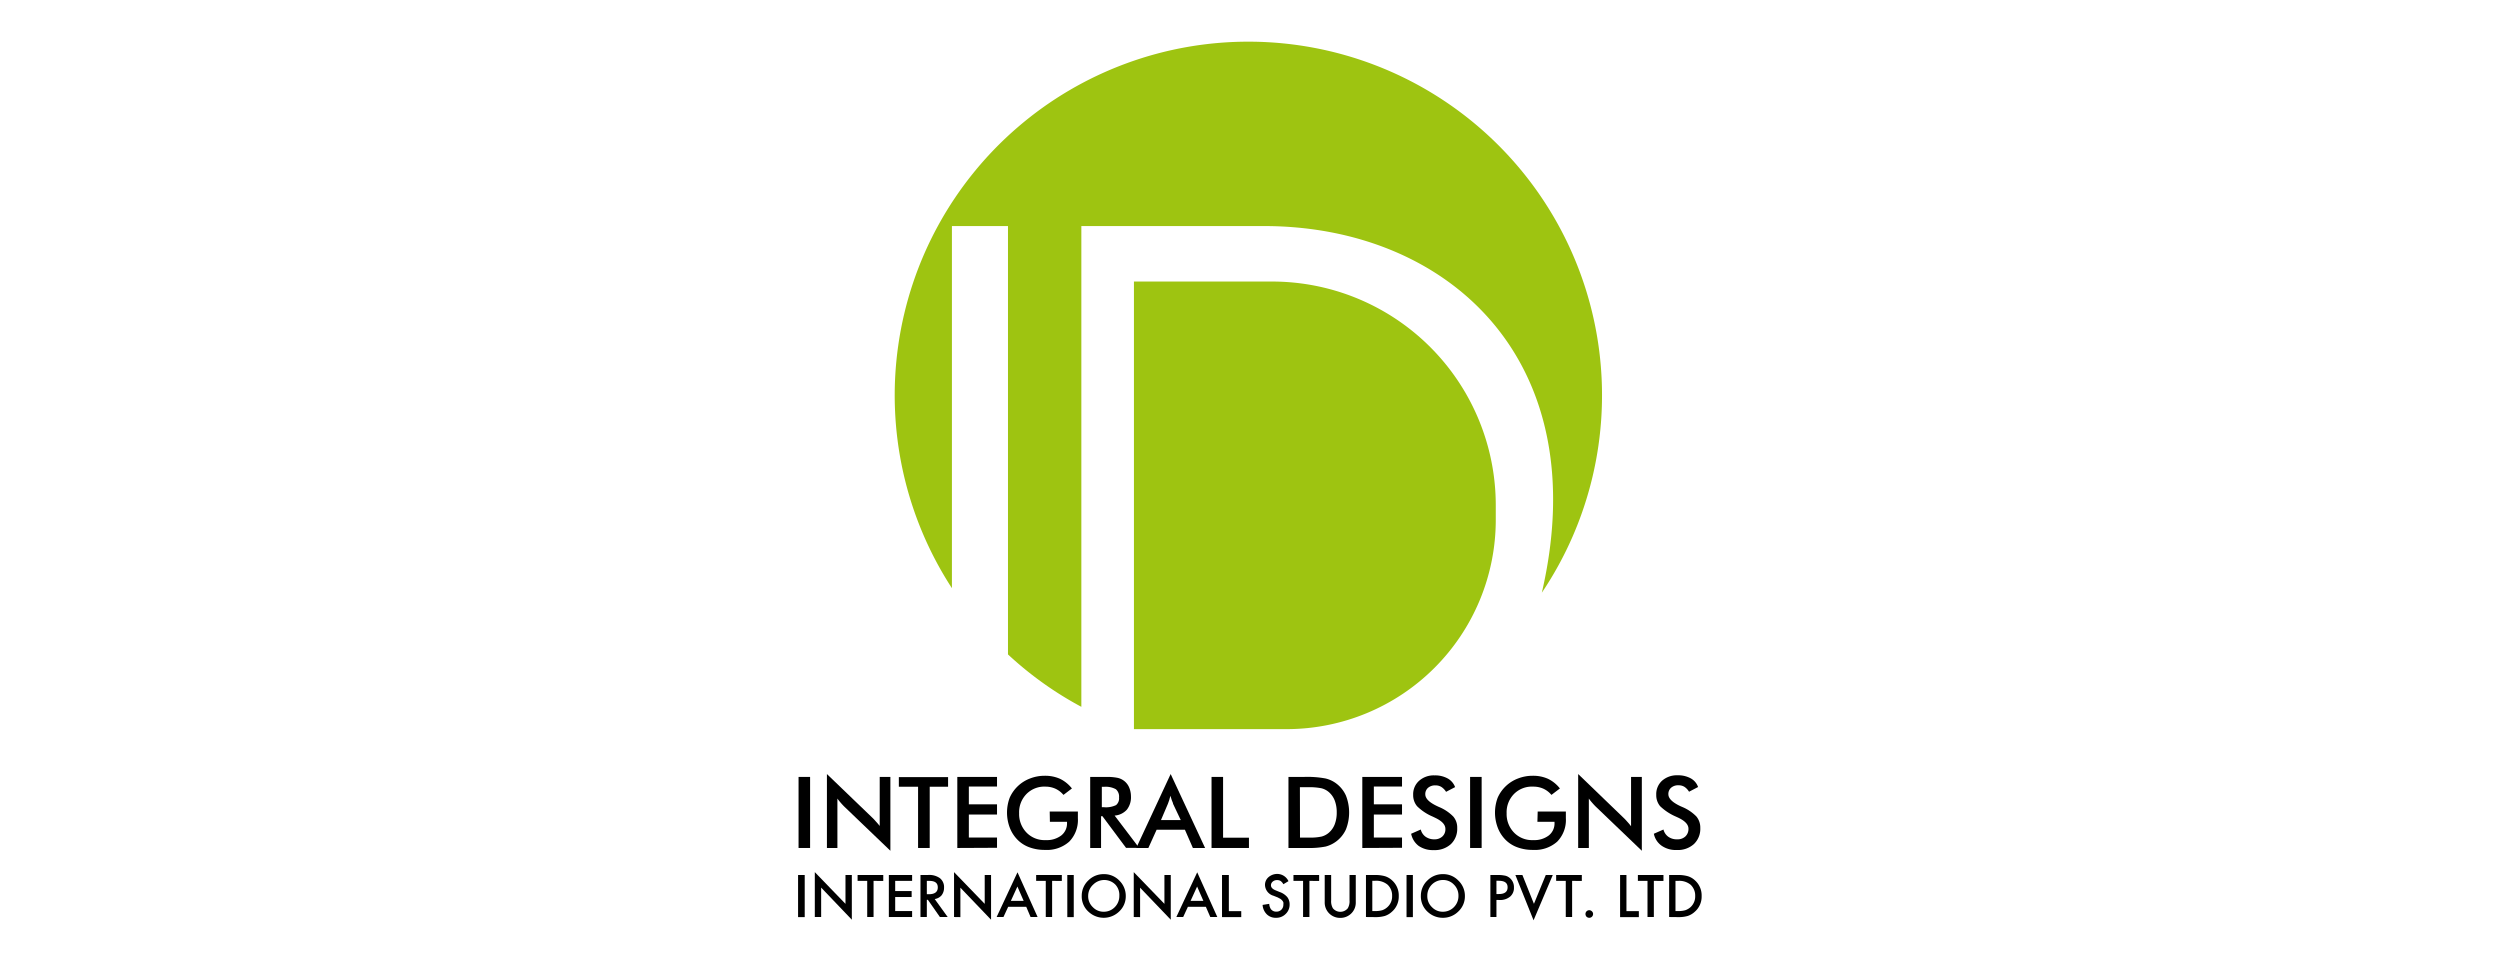 <svg id="Layer_1" data-name="Layer 1" xmlns="http://www.w3.org/2000/svg" viewBox="0 0 260 100"><title>reserve partner logo</title><path d="M155.56,54.07V52.56a23.27,23.27,0,0,0-23.27-23.28H117.93V75.83H133.8A21.76,21.76,0,0,0,155.56,54.07Z" style="fill:#9ec411"/><path d="M160.35,61.64A36.78,36.78,0,1,0,99,61.17V23.51h5.83V68.06a36.53,36.53,0,0,0,7.63,5.45v-50h19C150.42,23.51,166,37.29,160.35,61.64Z" style="fill:#9ec411"/><path d="M83.05,88.19V80.8h1.2v7.39Z"/><path d="M86,88.19V80.5L90.68,85a5.16,5.16,0,0,1,.39.41c.13.14.27.3.42.49V80.8H92.6v7.68l-4.8-4.6c-.13-.13-.25-.26-.37-.4a5,5,0,0,1-.34-.43v5.14Z"/><path d="M96.69,81.82v6.37H95.48V81.82h-2v-1h5.12v1Z"/><path d="M99.56,88.19V80.8h4.13v1h-2.93v1.85h2.93v1.06h-2.93v2.39h2.93v1.07Z"/><path d="M109.17,84.4h2.93v.22c0,.24,0,.4,0,.48a3.22,3.22,0,0,1-.9,2.43,3.48,3.48,0,0,1-2.52.86,4.55,4.55,0,0,1-1.62-.27,3.31,3.31,0,0,1-1.25-.8,3.61,3.61,0,0,1-.8-1.26,4.43,4.43,0,0,1,0-3.1,3.77,3.77,0,0,1,2.12-2,4.18,4.18,0,0,1,1.55-.28,3.76,3.76,0,0,1,1.57.32,3.53,3.53,0,0,1,1.23,1l-.88.67a2.39,2.39,0,0,0-.85-.65,2.52,2.52,0,0,0-1-.21,2.61,2.61,0,0,0-2,.77,2.71,2.71,0,0,0-.76,2,2.76,2.76,0,0,0,.76,2,2.6,2.6,0,0,0,2,.79,2.48,2.48,0,0,0,1.62-.48,1.59,1.59,0,0,0,.6-1.31v-.11h-1.78Z"/><path d="M114.51,84.89v3.3h-1.13V80.8h1.68a5.55,5.55,0,0,1,1.14.09,1.7,1.7,0,0,1,1.23,1,2.41,2.41,0,0,1,.19.93,2.08,2.08,0,0,1-.43,1.39,1.9,1.9,0,0,1-1.27.61l2.55,3.36h-1.36l-2.46-3.3Zm.08-.94h.21a2.42,2.42,0,0,0,1.27-.22.9.9,0,0,0,.31-.79,1,1,0,0,0-.33-.86,2.2,2.2,0,0,0-1.25-.25h-.21Z"/><path d="M124.06,88.19l-.83-1.9h-2.94l-.86,1.9h-1.26l3.58-7.69,3.58,7.69Zm-3.32-2.9h2.06L122,83.6c0-.11-.09-.23-.13-.37s-.1-.3-.15-.47q-.06.24-.12.45l-.14.39Z"/><path d="M126,88.19V80.8h1.2v6.32h2.69v1.07Z"/><path d="M134,88.19V80.8h1.62a10.33,10.33,0,0,1,2.23.16,3,3,0,0,1,1.13.53,3.19,3.19,0,0,1,1,1.26,4.81,4.81,0,0,1,0,3.5,3.23,3.23,0,0,1-1,1.25,3.19,3.19,0,0,1-1.11.54,8.91,8.91,0,0,1-1.93.15H134Zm1.2-1.08h1a5.38,5.38,0,0,0,1.25-.11,1.89,1.89,0,0,0,.73-.38,2.19,2.19,0,0,0,.63-.89,3.35,3.35,0,0,0,.21-1.24,3.39,3.39,0,0,0-.21-1.24,2.19,2.19,0,0,0-.63-.89,1.9,1.9,0,0,0-.75-.38,6.36,6.36,0,0,0-1.37-.11h-.87Z"/><path d="M141.68,88.19V80.8h4.13v1h-2.93v1.85h2.93v1.06h-2.93v2.39h2.93v1.07Z"/><path d="M146.76,86.71l1-.44a1.31,1.31,0,0,0,.5.75,1.55,1.55,0,0,0,.93.27A1.18,1.18,0,0,0,150,87a1,1,0,0,0,.32-.8c0-.44-.36-.82-1.08-1.16l-.23-.11a5.22,5.22,0,0,1-1.63-1.08,1.78,1.78,0,0,1-.41-1.18,1.86,1.86,0,0,1,.62-1.47,2.28,2.28,0,0,1,1.6-.56,2.7,2.7,0,0,1,1.37.32,1.7,1.7,0,0,1,.77.9l-.94.49a1.6,1.6,0,0,0-.49-.51,1.13,1.13,0,0,0-.61-.16,1.12,1.12,0,0,0-.77.25.86.86,0,0,0-.29.68c0,.44.42.85,1.26,1.24l.15.07a4.47,4.47,0,0,1,1.5,1,1.75,1.75,0,0,1,.41,1.2,2.18,2.18,0,0,1-.66,1.67,2.49,2.49,0,0,1-1.79.62,2.6,2.6,0,0,1-1.55-.43A2.08,2.08,0,0,1,146.76,86.71Z"/><path d="M152.89,88.19V80.8h1.2v7.39Z"/><path d="M159.92,84.4h2.93v.22c0,.24,0,.4,0,.48a3.22,3.22,0,0,1-.9,2.43,3.48,3.48,0,0,1-2.52.86,4.55,4.55,0,0,1-1.62-.27,3.31,3.31,0,0,1-1.25-.8,3.61,3.61,0,0,1-.8-1.26,4.43,4.43,0,0,1,0-3.1,3.77,3.77,0,0,1,2.12-2,4.18,4.18,0,0,1,1.55-.28A3.76,3.76,0,0,1,161,81a3.53,3.53,0,0,1,1.23,1l-.88.67a2.39,2.39,0,0,0-.85-.65,2.52,2.52,0,0,0-1.05-.21,2.61,2.61,0,0,0-2,.77,2.71,2.71,0,0,0-.76,2,2.76,2.76,0,0,0,.76,2,2.6,2.6,0,0,0,2,.79,2.48,2.48,0,0,0,1.62-.48,1.59,1.59,0,0,0,.6-1.31v-.11h-1.78Z"/><path d="M164.13,88.19V80.5l4.7,4.53a5.16,5.16,0,0,1,.39.41,5.56,5.56,0,0,1,.41.49V80.8h1.12v7.68l-4.8-4.6c-.13-.13-.25-.26-.37-.4a5,5,0,0,1-.34-.43v5.14Z"/><path d="M172,86.71l1-.44a1.31,1.31,0,0,0,.5.75,1.51,1.51,0,0,0,.93.27,1.18,1.18,0,0,0,.85-.3,1.06,1.06,0,0,0,.32-.8c0-.44-.36-.82-1.08-1.16l-.24-.11a5.49,5.49,0,0,1-1.63-1.08,1.78,1.78,0,0,1-.4-1.18,1.88,1.88,0,0,1,.61-1.47,2.32,2.32,0,0,1,1.61-.56,2.72,2.72,0,0,1,1.37.32,1.64,1.64,0,0,1,.76.9l-.94.49a1.58,1.58,0,0,0-.48-.51,1.13,1.13,0,0,0-.61-.16,1.1,1.1,0,0,0-.77.25.86.86,0,0,0-.29.68c0,.44.42.85,1.25,1.24l.16.07a4.47,4.47,0,0,1,1.5,1,1.8,1.8,0,0,1,.41,1.2,2.18,2.18,0,0,1-.66,1.67,2.49,2.49,0,0,1-1.79.62,2.58,2.58,0,0,1-1.55-.43A2,2,0,0,1,172,86.71Z"/><path d="M83.69,91v4.38H83V91Z"/><path d="M84.74,95.37V90.7L87.93,94V91h.66v4.65L85.4,92.31v3.06Z"/><path d="M90.85,91.61v3.76h-.66V91.61h-1V91h2.67v.62Z"/><path d="M94.86,91.61H93.1v1.06h1.71v.62H93.1v1.46h1.76v.62H92.44V91h2.42Z"/><path d="M97.21,93.5l1.35,1.87h-.81L96.5,93.58h-.11v1.79h-.66V91h.77a1.89,1.89,0,0,1,1.25.33,1.18,1.18,0,0,1,.43,1,1.25,1.25,0,0,1-.27.8A1.18,1.18,0,0,1,97.21,93.5Zm-.82-.5h.2c.63,0,.94-.24.94-.71s-.3-.68-.91-.68h-.23Z"/><path d="M99.22,95.37V90.7L102.41,94V91h.66v4.65l-3.19-3.33v3.06Z"/><path d="M106.73,94.31h-1.88l-.49,1.06h-.71l2.17-4.65,2.09,4.65h-.73Zm-.27-.62-.65-1.49-.68,1.49Z"/><path d="M109.42,91.61v3.76h-.66V91.61h-1V91h2.67v.62Z"/><path d="M111.67,91v4.38H111V91Z"/><path d="M112.5,93.16a2.18,2.18,0,0,1,.68-1.59,2.23,2.23,0,0,1,1.62-.66,2.18,2.18,0,0,1,1.61.67,2.22,2.22,0,0,1,.67,1.61,2.15,2.15,0,0,1-.68,1.6,2.3,2.3,0,0,1-3.15.07A2.14,2.14,0,0,1,112.5,93.16Zm.67,0a1.56,1.56,0,0,0,.49,1.19,1.52,1.52,0,0,0,1.12.47,1.57,1.57,0,0,0,1.16-.48,1.62,1.62,0,0,0,.47-1.17A1.58,1.58,0,0,0,116,92a1.63,1.63,0,0,0-2.31,0A1.58,1.58,0,0,0,113.17,93.17Z"/><path d="M117.91,95.37V90.7L121.1,94V91h.66v4.65l-3.19-3.33v3.06Z"/><path d="M125.41,94.31h-1.87l-.49,1.06h-.71l2.17-4.65,2.09,4.65h-.73Zm-.26-.62-.65-1.49-.68,1.49Z"/><path d="M127.8,91v3.76h1.29v.62h-2V91Z"/><path d="M134,91.64l-.53.32a1,1,0,0,0-.29-.34.66.66,0,0,0-.36-.09.65.65,0,0,0-.46.16.48.48,0,0,0-.18.38c0,.22.16.39.47.52l.44.18a1.83,1.83,0,0,1,.78.52,1.22,1.22,0,0,1,.25.76,1.33,1.33,0,0,1-.41,1,1.35,1.35,0,0,1-1,.4,1.31,1.31,0,0,1-.94-.34,1.51,1.51,0,0,1-.46-1L132,94a1.1,1.1,0,0,0,.16.53.67.67,0,0,0,.59.28.7.7,0,0,0,.52-.21.72.72,0,0,0,.2-.52.85.85,0,0,0,0-.23.59.59,0,0,0-.12-.2,1.08,1.08,0,0,0-.19-.17l-.28-.15-.43-.17a1.21,1.21,0,0,1-.89-1.11,1.06,1.06,0,0,1,.37-.83,1.38,1.38,0,0,1,.94-.33A1.29,1.29,0,0,1,134,91.64Z"/><path d="M136.18,91.61v3.76h-.66V91.61h-1V91h2.67v.62Z"/><path d="M138.44,91v2.64a1.44,1.44,0,0,0,.18.82,1,1,0,0,0,1.55,0,1.42,1.42,0,0,0,.18-.82V91H141v2.82a1.57,1.57,0,0,1-.43,1.14,1.6,1.6,0,0,1-1.19.5,1.59,1.59,0,0,1-1.61-1.64V91Z"/><path d="M142.06,95.37V91H143a3.64,3.64,0,0,1,1.05.13,1.94,1.94,0,0,1,.74.44,2.09,2.09,0,0,1,.68,1.62,2.07,2.07,0,0,1-.71,1.63,2,2,0,0,1-.74.44,3.45,3.45,0,0,1-1,.12Zm.66-.62h.3a2.53,2.53,0,0,0,.74-.09,1.51,1.51,0,0,0,.53-.32,1.48,1.48,0,0,0,.49-1.16A1.53,1.53,0,0,0,144.3,92a1.85,1.85,0,0,0-1.28-.4h-.3Z"/><path d="M146.94,91v4.38h-.66V91Z"/><path d="M147.77,93.16a2.18,2.18,0,0,1,.68-1.59,2.23,2.23,0,0,1,1.62-.66,2.16,2.16,0,0,1,1.6.67,2.19,2.19,0,0,1,.68,1.61,2.15,2.15,0,0,1-.68,1.6,2.24,2.24,0,0,1-1.63.66,2.28,2.28,0,0,1-1.53-.59A2.16,2.16,0,0,1,147.77,93.16Zm.67,0a1.56,1.56,0,0,0,.49,1.19,1.52,1.52,0,0,0,1.12.47,1.59,1.59,0,0,0,1.16-.48,1.62,1.62,0,0,0,.47-1.17,1.59,1.59,0,0,0-.47-1.17,1.53,1.53,0,0,0-1.15-.48,1.62,1.62,0,0,0-1.62,1.64Z"/><path d="M155.63,93.59v1.78H155V91h.75a3.44,3.44,0,0,1,.83.08,1.16,1.16,0,0,1,.5.29,1.23,1.23,0,0,1,.37.93,1.18,1.18,0,0,1-.4.95,1.62,1.62,0,0,1-1.09.35Zm0-.61h.25c.6,0,.91-.23.91-.7s-.32-.68-.94-.68h-.22Z"/><path d="M158.33,91l1.2,3,1.23-3h.73l-2,4.71L157.6,91Z"/><path d="M163.5,91.61v3.76h-.66V91.61h-1V91h2.67v.62Z"/><path d="M164.89,95.05a.39.39,0,0,1,.11-.27.39.39,0,0,1,.56,0,.36.36,0,0,1,.12.28.39.39,0,0,1-.4.39.41.41,0,0,1-.28-.11A.42.42,0,0,1,164.89,95.05Z"/><path d="M169.15,91v3.76h1.29v.62h-1.95V91Z"/><path d="M172,91.61v3.76h-.66V91.61h-1V91H173v.62Z"/><path d="M173.59,95.37V91h.91a3.64,3.64,0,0,1,1.05.13,1.94,1.94,0,0,1,.74.44,2.09,2.09,0,0,1,.68,1.62,2.07,2.07,0,0,1-.71,1.63,2,2,0,0,1-.74.44,3.4,3.4,0,0,1-1,.12Zm.66-.62h.29a2.53,2.53,0,0,0,.74-.09,1.64,1.64,0,0,0,.54-.32,1.51,1.51,0,0,0,.48-1.16,1.53,1.53,0,0,0-.48-1.17,1.85,1.85,0,0,0-1.28-.4h-.29Z"/></svg>